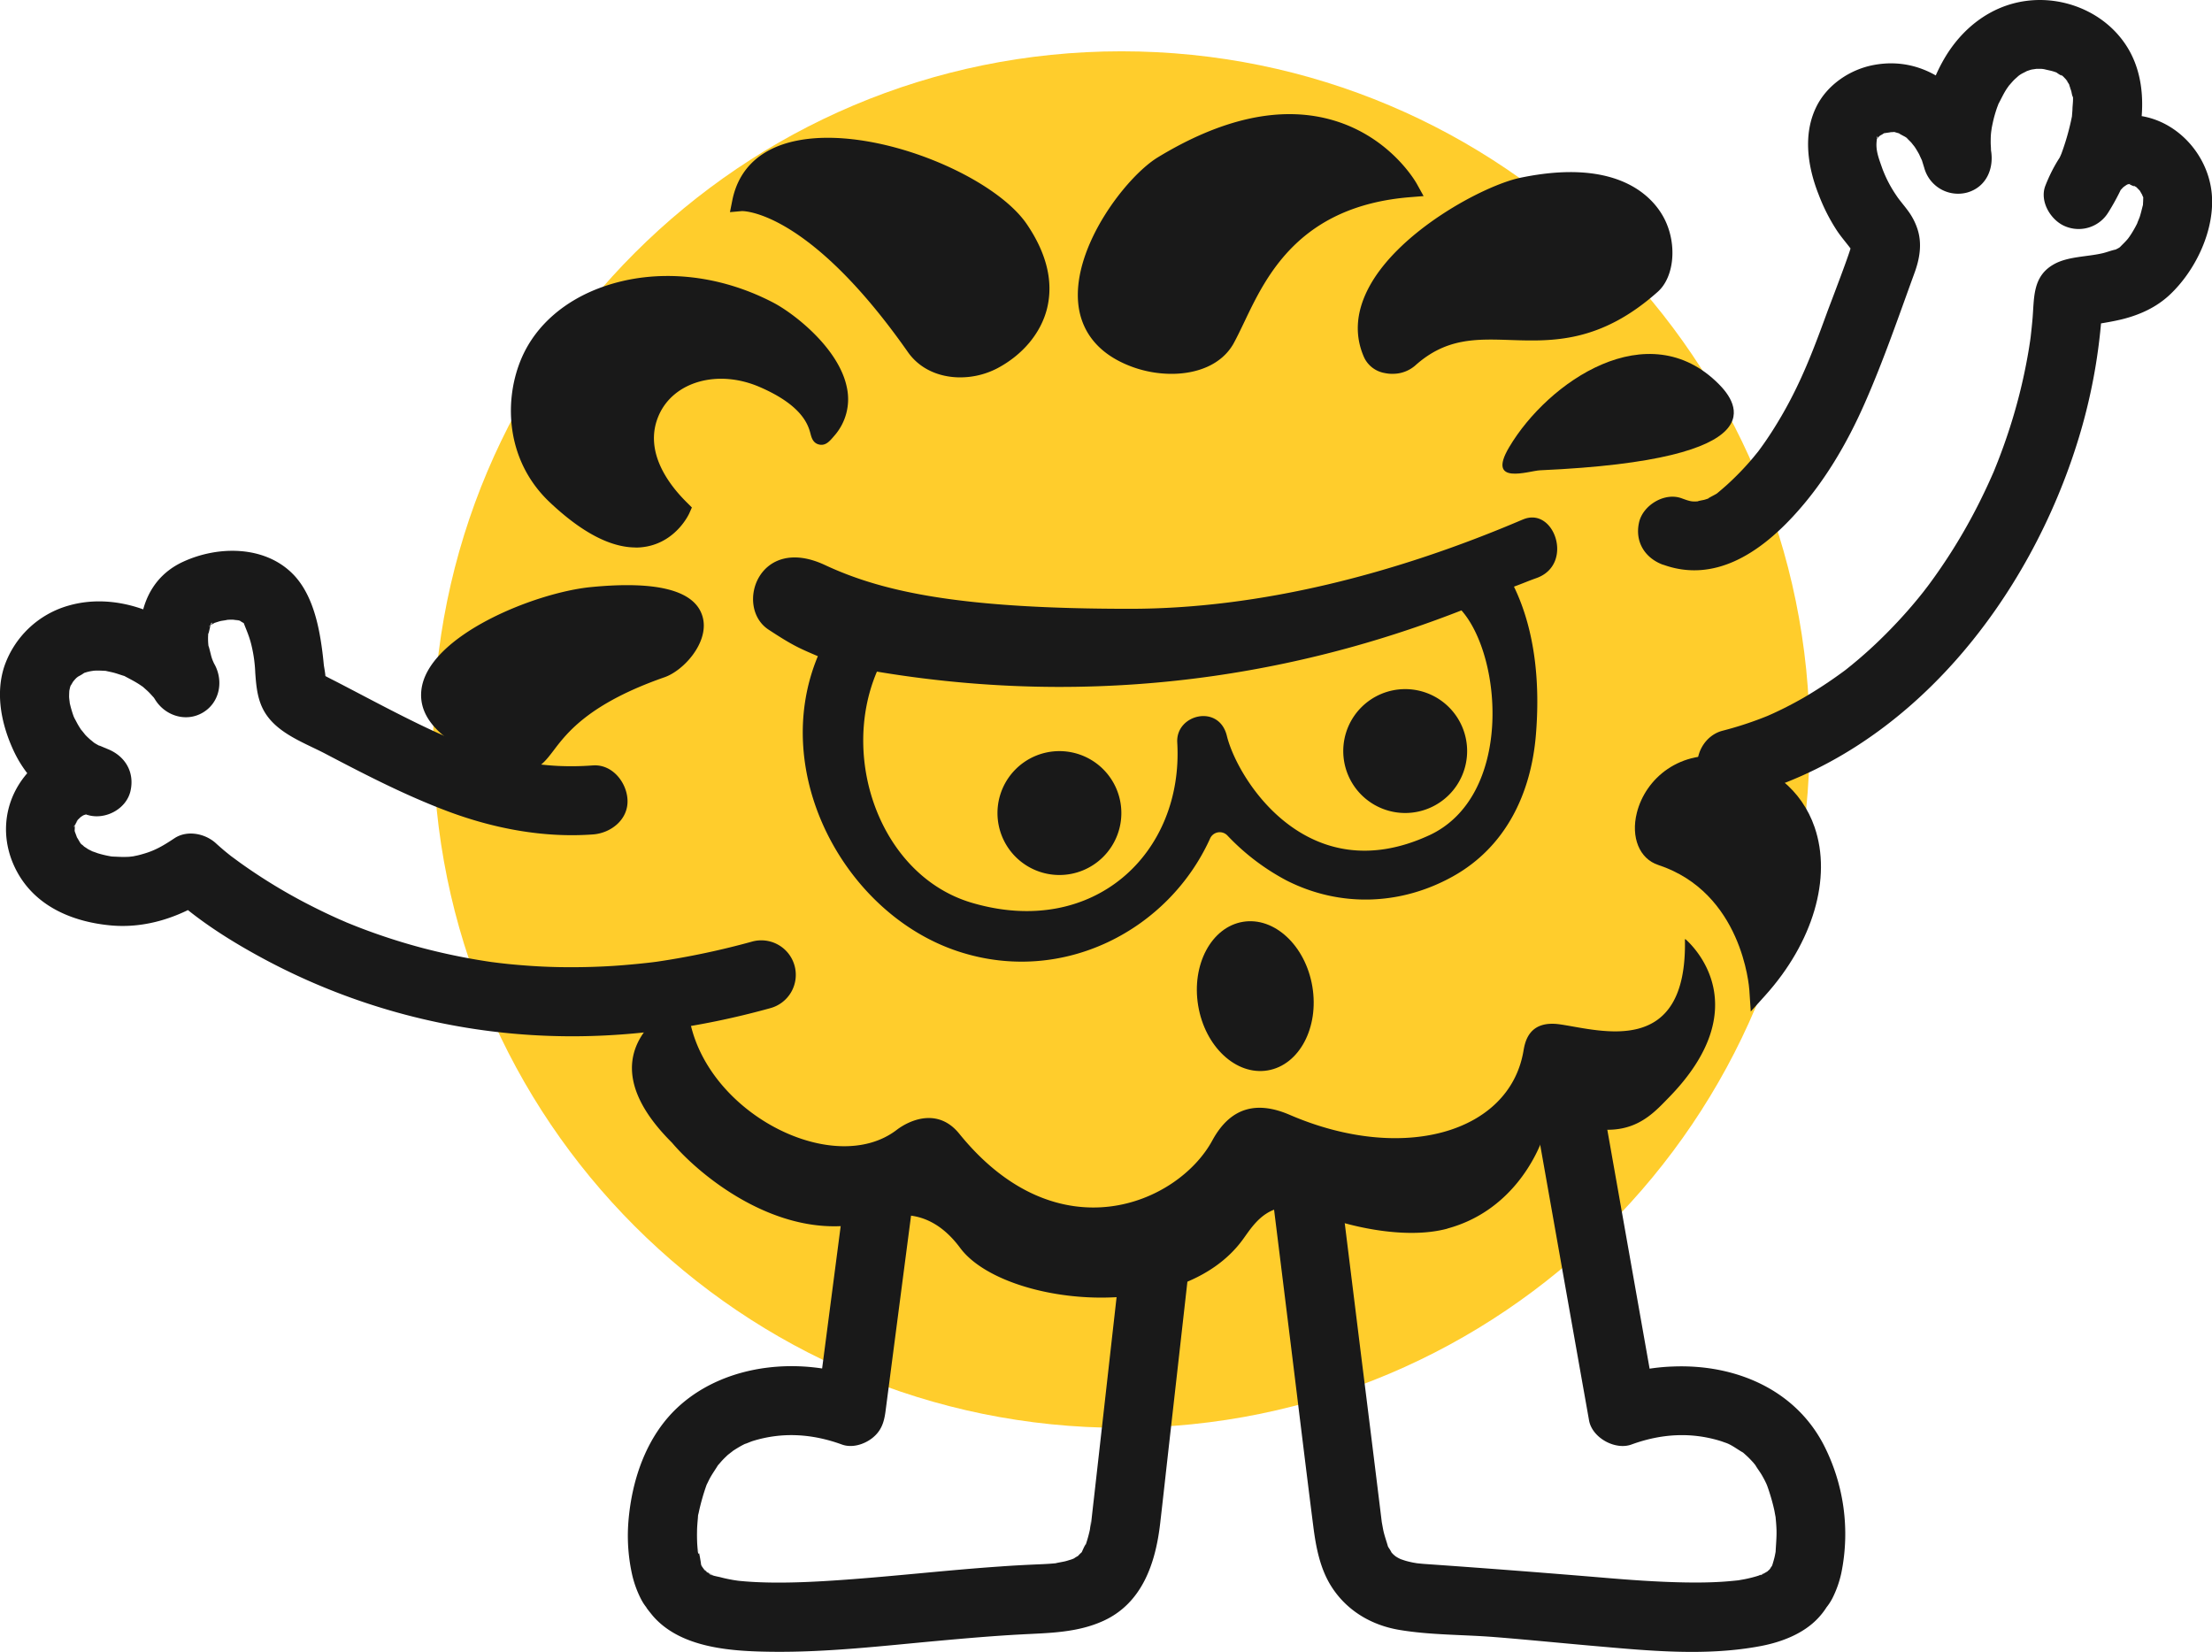 <svg viewBox="0 0 1000 746.78" xmlns="http://www.w3.org/2000/svg" data-name="图层 1" id="图层_1"><defs><style>.cls-1{fill:#ffcd2c;}.cls-2{fill:#191919;}</style></defs><title>黄色ccoli</title><g id="黄色"><path d="M818.11,334.32c0,171.84-139.3,311.14-311.14,311.14S195.84,506.16,195.84,334.32,335.14,23.19,507,23.19s311.14,139.3,311.14,311.13" class="cls-1"></path><path d="M688.5,234.82c-57.41,24.52-118.77,40.4-177.76,40.39-75.16,0-111-7.26-137.79-19.78-30.14-14.09-40.95,19.08-25.5,29.2,10.61,6.95,13.41,8.23,22.29,12-22.16,53.12,12.42,116.81,63.67,133.53,47.21,15.4,95-9.8,113.66-51.15a4.78,4.78,0,0,1,7.79-1.34A102.92,102.92,0,0,0,581.57,398c24.08,12.24,51.55,11.38,75.24-1.81,23.9-13.31,35.29-37.38,37.52-63.8,1.86-22.12.1-46.53-9.9-67.19,4-1.46,6.16-2.45,10.18-3.88,17.15-6.1,8.13-32.57-6.11-26.48M646,377.65c-54.93,25.26-86.57-25.38-91.36-45-3.55-14.57-23.18-9.73-22.43,3,2.93,50-37.72,88.6-92.7,72.51-41.08-12-60-64.81-43.07-104.55,113.09,18.9,205-4.46,264.26-27.68,18.68,21.17,23.18,84.32-14.7,101.73" class="cls-2"></path><path d="M478.94,339.55a28,28,0,1,0,28,28,28,28,0,0,0-28-28" class="cls-2"></path><path d="M635.26,311.52a28,28,0,1,0,28,28,28,28,0,0,0-28-28" class="cls-2"></path><path d="M287.4,247.49c-11.44,0-24.47-6.84-38.83-20.4C228.32,208,227.66,180.32,236,161.42c6.38-14.45,19.39-25.75,36.65-31.81,23.94-8.41,52-5.8,76.89,7.17,9.35,4.86,29.8,20.67,33.33,38.48a25,25,0,0,1-5.76,21.81c-2,2.34-3.83,4.55-6.77,3.89-2.77-.61-3.45-3.11-3.89-4.76-1-3.83-3.45-12.8-23-21.25-18.82-8.14-38.85-2.55-45.59,12.72-7.29,16.54,5,32,12.93,39.74l2,2-1.16,2.6c-.22.5-5.66,12.33-19,15a27.58,27.58,0,0,1-5.32.52" class="cls-2"></path><path d="M411.58,142.08" class="cls-2"></path><path d="M434.15,170.6c-9.09,0-18.13-3.48-23.73-11.47-45.18-64.41-74.7-63.7-75-63.71L330,95.9l1.06-5.32c2.89-14.42,13-23.77,29.22-27,34.91-7,89.07,15.75,104,37.87,9,13.29,12,26.09,9.07,38-2.75,11.05-10.91,20.89-22.41,27a36.25,36.25,0,0,1-16.83,4.14" class="cls-2"></path><path d="M529.59,169a52.05,52.05,0,0,1-17.57-3.1c-18.63-6.78-23.65-19.37-24.57-28.73-2.55-25.85,21.86-57.46,36-66.06,28.71-17.44,54.81-23.23,77.58-17.2,27,7.16,39,28.32,39.5,29.22l3.05,5.51-6.28.51c-49.83,4.09-64.82,35.52-74.74,56.33-1.8,3.76-3.43,7.16-5,10C552.08,165,541,169,529.59,169" class="cls-2"></path><path d="M629.47,169a17,17,0,0,1-3.54-.38,12.63,12.63,0,0,1-9.22-7c-4.36-9.77-3.76-20.2,1.77-31,13.31-26,52.46-46.85,68.83-50.26,45.54-9.5,60.76,9.88,65.18,18.65,5.78,11.45,4.42,26.19-3,32.85-26,23.18-47.63,22.47-66.75,21.84-15.6-.51-29.06-.95-43,11.58a15.34,15.34,0,0,1-10.22,3.7" class="cls-2"></path><path d="M236.78,348.41A23.79,23.79,0,0,1,229.3,347c-27.36-9.24-40.41-21-38.8-35.09,2.82-24.52,51.29-44.06,76.74-46.52,30.84-3,47.86,1.81,50.6,14.27,2.41,11-8.73,23.46-17.42,26.49-34.05,11.89-44.08,25.11-50.07,33-3.82,5-7,9.26-13.57,9.26" class="cls-2"></path><path d="M654.34,555.37c28-7.58,40.73-31.8,44.55-45a6,6,0,0,1,7.85-4c28.25,11,39-1.3,47.48-10,40.35-41.11,11.17-68.78,7.78-71.78a.18.18,0,0,0-.28.16c1.09,53.58-38.15,40.95-56.5,38.32-14.53-2.08-15.88,8.63-16.56,12.39C682.1,512.27,633.94,525.9,583.12,504c-14.43-6.22-26.61-4-35.09,11.62-15.46,28.41-69.7,52.06-114.37-3.12-9.63-11.89-22.4-6.21-28.31-1.7-27.88,21.28-83.93-6.26-93.24-48.18a7.86,7.86,0,0,0-12.47-4.6c-12.1,9.32-25.95,28.58,4.15,58.54,14.19,16.69,51.85,46.41,90.62,35.41,5.08-1.44,23.56-9.56,39.67,12.18,19.06,25.73,99.63,35.39,128-4.13,5-6.89,12.63-19.88,31.85-11.79,14,5.9,40.94,12.44,60.42,7.18" class="cls-2"></path><path d="M682.24,202.19c-10.36,17.51,8.85,10.65,14,10.41,108.17-4.81,89.08-30.59,80.86-38.9-32-32.27-77.28-1.19-94.86,28.49" class="cls-2"></path><path d="M791.48,457.26l-.63-9.61c-.12-1.79-3.33-44.16-41.23-56.65-8.46-2.79-12.42-12.49-9.63-23.59,3.88-15.43,19.43-29,41.67-25.12,18.79,3.3,32.89,14.83,38.68,31.63,7.89,22.93-.7,52.13-22.42,76.2Z" class="cls-2"></path><path d="M751.89,255.27c23.13,8.41,43.53-5.45,58.63-21.74,14-15.08,24.43-32.88,32.66-51.63,8.41-19.13,15.17-38.89,22.32-58.5,2.38-6.5,3.55-13.34,1.28-20.07a28.93,28.93,0,0,0-4.28-8.14c-1.93-2.62-3.86-4.77-5.08-6.65A56.54,56.54,0,0,1,851,76.3c-1.73-5-3.34-8.74-2.44-13.58-.4,2.14.27-2.9.26-.47-.46,1.06-.33.91.37-.43-1.09,1.26-1.26,1.47-.51.64.62-.64,2.75-2.36.17-.52.87-.61,1.94-1,2.76-1.65,1.46-1.13-2.91.49.52-.12.9-.16,4.64-.58,1.05-.4.88,0,1.76,0,2.64-.07,3.52-.16-2.27-.93,1.08.12.84.26,1.7.45,2.51.77-2.53-1,1.57,1.09,1.72,1.18,2.61,1.56,1,.76.47.3a39.5,39.5,0,0,1,3.23,3.24c-1.63-1.81.45.62.81,1.16.71,1.08,1.37,2.19,2,3.34-.17-.32,1.9,4.23,1.17,2.37-.32-.8,1,3.29,1.19,4a15.86,15.86,0,0,0,19.19,10.89c8.76-2.41,12.34-10.85,10.89-19.18-.47-2.69.14,3.7,0-.25,0-1-.12-2-.13-3.09,0-1.24,0-2.49.1-3.73.1-1.58.72-4.8.05-1.33.47-2.43.92-4.84,1.59-7.22.37-1.3.77-2.58,1.22-3.85a16.84,16.84,0,0,0,.6-1.63c.48-2-1.2,2.3-.23.52,1.3-2.37,2.37-4.79,3.85-7.07.32-.48,2.38-3.32,1.08-1.65s1.53-1.68,2.08-2.23c.9-.92,1.92-1.71,2.83-2.61-1.75,1.73-1.12.81.38-.13,1.07-.67,2.31-1.13,3.34-1.83,1.33-.91-1,.47-1.21.51.89-.18,1.76-.58,2.65-.81.69-.18,4-.51,1.82-.44-2.39.09,2,.05,2.63.07,1.58.05,3.34.72.85,0,1.65.49,3.36.73,5,1.26.77.25,1.51.54,2.27.81-.26-.09-2.34-1.34-1.12-.39A18.14,18.14,0,0,0,933,34.73c-2-.89-1.43-1.37,0,.13.33.35.68.72,1,1.06,1.68,1.61.43.75-.3-.52.48.83,1,1.63,1.52,2.45a8.36,8.36,0,0,1,.86,1.72c-.09.3-.93-3.3-.66-1.5.16,1.09.72,2.2,1,3.28.11.47.19,1,.31,1.45.58,2.3.89.48,0-.68.84,1.06.25,5.45.2,6.71,0,1.06-.13,2.11-.2,3.17-.28,3.82.57-2.53-.16,1.18A112.47,112.47,0,0,1,932,69.26c-.14.4-.81,2.14,0,.07.92-2.32-.21.48-.44,1-.56,1.2-1.12,2.39-1.72,3.57q-1.66,3.25-3.61,6.33l28.5,12c-1,2.48.27-.53.73-1.4a41.12,41.12,0,0,1,2.62-4.3c1-1.48,0,.08-.24.3.48-.53,1-1.06,1.46-1.57s1-1,1.53-1.46c-1.6,1.43-.25.26.79-.35,1.53-.88-.36.08-.63.16.65-.21,1.31-.36,2-.54,1.92-.5-.65.24-.71.16s2.74.32.8,0c-1.68-.3,3.74,2,1,.36.63.37,1.25.73,1.86,1.12,1.92,1.24-1.35-1.4.23.26.5.53,1,1,1.51,1.57-.22-.25-1.17-1.75-.27-.26.21.34,1.68,3,.9,1.33-.7-1.48.2.66.26.82,1,2.45.4-1.13.33,1.52,0,.75-.05,1.48-.09,2.23-.09,1.56.45-1.36-.24,1.3-.4,1.55-.76,3.11-1.26,4.64-.19.57-1.68,4-.84,2.28a50.29,50.29,0,0,1-2.75,5c-.43.69-.88,1.36-1.33,2,.89-1.31-.1.18-.51.65-1,1.19-2.16,2.3-3.27,3.42-2.44,2.47-.46.33.22,0-.51.29-1,.64-1.52.9s-1.1.56-1.66.82c.33-.15,2.32-.71.64-.35-1.89.4-3.76,1.16-5.65,1.61-7.17,1.71-15.84,1.41-22.25,5.09-9.49,5.43-8.73,14.85-9.5,24.22-.24,2.85-.55,5.7-.87,8.55-.07.57-.42,3.07,0,.14-.1.72-.21,1.43-.32,2.14-.25,1.68-.51,3.35-.8,5a248.07,248.07,0,0,1-9.59,37.66q-1.54,4.56-3.26,9.07c-.52,1.39-1.06,2.77-1.62,4.15-.27.69-.55,1.38-.83,2.07-.64,1.56.67-1.49-.45,1.08-2.59,5.91-5.35,11.74-8.35,17.47a252.92,252.92,0,0,1-20.87,33.31c-.42.57-3.17,4.12-1.59,2.12q-1.37,1.74-2.76,3.45-3.25,4-6.67,7.8-6.32,7.05-13.21,13.55-3.95,3.72-8.08,7.21c-1.29,1.08-2.58,2.15-3.89,3.2-.74.6-1.49,1.2-2.25,1.78,1.27-1,.67-.51-.26.16a204.14,204.14,0,0,1-17.82,11.72q-4.29,2.46-8.72,4.68-2.52,1.26-5.09,2.44l-1.93.86c-2.24,1,2.1-.84-.17.09a159.05,159.05,0,0,1-20.75,6.87c-8.15,2.11-13.1,11.16-10.89,19.19A15.82,15.82,0,0,0,787,360.35c76.35-19.73,130.73-89.74,152.84-162.62a254.85,254.85,0,0,0,10.79-64l-7.72,13.46c2.4-1.66.83.3-.1.08,1.43.33,3.88-.57,5.4-.81,3.84-.62,7.68-1.27,11.45-2.21,7.82-2,15-5.25,21-10.77,12-11.12,20.92-29.88,19.18-46.46-2-18.8-18.12-35.15-37.56-35-18.92.12-31.28,15.78-37.6,31.9-2.79,7.14,2.49,15.77,9,18.4A15.71,15.71,0,0,0,953.13,96c13.12-20.8,22.75-54.15,7.52-76.29C950.87,5.42,933-1.88,915.92.42,899.75,2.59,886.69,13,878.69,27A74,74,0,0,0,870,76.2l30.08-8.29c-6.59-23.61-27.13-43.39-53-38.53-10.77,2-21.15,9-26,19C815,60.86,817.21,75.44,822.19,88a83.9,83.9,0,0,0,8.3,16.33c2,3,4.44,5.71,6.57,8.64-1-1.36.14-.62.23.46a19.79,19.79,0,0,1-.4-2.55c.63.32-9.92,27.67-10.82,30.13-7.15,19.61-13.35,35.91-25.05,54.15q-2.35,3.67-4.91,7.2c-.62.86-1.24,1.71-1.89,2.55,1.51-1.94-1.23,1.46-1.52,1.81a125.76,125.76,0,0,1-12.31,12.76q-1.23,1.09-2.49,2.16c-.84.72-1.69,1.43-2.55,2.12,1.34-1,1.62-1.23.84-.68s-5.93,3.08-3,1.94c-.9.35-1.82.66-2.74.93-.2.06-4.66.86-2.06.6-3.47.36-4.2.15-8.21-1.31-7.68-2.79-17.42,3.13-19.19,10.89-2,8.8,2.67,16.2,10.9,19.19" class="cls-2"></path><path d="M268.13,346a127.36,127.36,0,0,1-16.11.23c-2.33-.12-4.66-.32-7-.57-3.31-.34-1.77-.21-1-.11-1.72-.24-3.43-.54-5.13-.86A172.13,172.13,0,0,1,209,336c-8.67-3.32-17.52-7.54-26.91-12.26-9.71-4.88-19.28-10-28.93-15-2.29-1.2-4.65-2.32-6.9-3.6-5.11-2.93,2.14,1.09.64,2.54.76-.74-.41-6-.53-7.26-.35-3.82-.83-7.66-1.46-11.45-1.71-10.38-5-22-12.69-29.66-12.9-12.83-33.84-12.57-49.43-5.37C58.54,265.11,59.86,296,70.28,316.55L97.21,300.8c-13.43-20.81-41.83-34.13-66.32-27a43.13,43.13,0,0,0-29,27.62C-2.18,314,.75,327.81,6.2,339.47a54.21,54.21,0,0,0,33.61,29c7.84,2.24,17.32-2.73,19.18-10.89,2-8.81-2.68-16.18-10.89-19.19-12.58-4.6-27.73,1.64-36,11.4C1,362.8-.23,380.42,8.3,395.14c8.74,15.09,25.11,21.65,41.76,23.2,15.89,1.47,31.45-3.75,44.59-12.49l-18.9-2.43c13.31,12.63,29.77,22.82,45.92,31.34A294.13,294.13,0,0,0,248.4,468.28c33.54,1.19,67.32-3.53,99.63-12.48a15.6,15.6,0,1,0-8.3-30.07,357.22,357.22,0,0,1-42.68,9c-4.84.67-13.43,1.5-19.73,1.91q-10,.63-20,.59-9.18,0-18.33-.66c-2.83-.2-5.65-.43-8.47-.71-1.61-.16-3.23-.34-4.84-.53-1.06-.12-5.07-.66-2-.22a284,284,0,0,1-32.3-6.46,276.08,276.08,0,0,1-28.15-9.05c-2.17-.83-4.33-1.7-6.49-2.58-2.91-1.19.7.33-.12-.05-1.09-.5-2.2-.95-3.28-1.43q-5.81-2.59-11.46-5.44a248,248,0,0,1-33.32-20.08l-3.28-2.41-1.38-1c-1.64-1.2,3.5,2.77,1.51,1.17-1.4-1.14-2.83-2.25-4.21-3.41-1.16-1-2.32-2-3.42-3-4.79-4.54-13.08-6.3-18.9-2.44-5.29,3.52-8.87,5.55-13.87,7q-1.43.44-2.88.78s-4.24.86-2,.48-1.32.11-1.77.13c-1.09.06-2.19.08-3.29.06s-2.37-.1-3.56-.14-1.83-.17-.21.07a47.88,47.88,0,0,1-7.21-1.62c.07,0-3.84-1.4-2.26-.72s-1.71-.91-2-1.09-3.39-2.3-1.91-1.14-1.54-1.58-1.5-1.54c1.29,1.17.47.82-.29-.4.08.11-2.15-3.71-1.5-2.38s-.6-1.94-.73-2.27-.21-.89-.32-1.34q.27,2.6.15.87a23.45,23.45,0,0,0,.06-3.14c-.18,2.48-.68,1.13.27,0,1.35-1.58-2,3,0-.05a15.35,15.35,0,0,0,1.17-2c-1,2.47-1,1.1,0,.05l2-1.92c-1.26,1.18-1.74,1.4,0,.22,1.06-.73,2.95-.9-.41-.06a8.59,8.59,0,0,0,2-.65c2-1.21-1.54-.16-.74,0a15.53,15.53,0,0,1,2.37,0c0,.22-4.27-1-.57.31q4.14-15,8.29-30.08c-1-.27-5.41-2.43-2.18-.64-1.09-.6-2.2-1.16-3.26-1.83-.82-.52-3.1-2.83-.85-.52-1-1-2.16-1.95-3.16-3-.58-.61-3.2-4.18-1.14-1.17-.71-1-1.41-2.06-2.06-3.13s-1.17-2.19-1.79-3.27q-1.11-2.4.07.36c-.3-.76-.59-1.52-.85-2.29A51.62,51.62,0,0,1,31.15,316c.8,4.18.11.08.09-1,0-1.29.09-2.55.15-3.84-.1,2.24-.33,2.23.18,0s.9-2-.21-.1c.76-1.33,1.46-2.64,2.34-3.91-1.46,2.13-.33.47.7-.55s3.24-2,.41-.51a19.84,19.84,0,0,0,3.4-2q1.57-.75-1.16.46c.7-.26,1.41-.49,2.12-.7,1.1-.32,2.19-.5,3.29-.76-4,.94-.75.13.38.08,1.55-.07,3.08,0,4.63.09,3.24.07-2.93-.76.52.06,1.17.28,2.33.49,3.49.79,1.36.37,2.67.84,4,1.26,3.81,1.19-1.4-.93,1.29.52,2.12,1.14,4.25,2.2,6.27,3.54.66.43,1.31.89,2,1.35q-2.39-1.89-.39-.26c.84.78,1.73,1.51,2.55,2.32s1.53,1.66,2.31,2.48q1.64,2-.39-.56.63.88,1.2,1.8c4.56,7.07,13.84,10,21.34,5.59s9.41-13.8,5.59-21.34a18.32,18.32,0,0,1-1.72-4.1c-.15-.49-1.51-6.27-1.21-4.16a28.42,28.42,0,0,1-.12-6.71c-.26,2.63,1.25-4.61,1-3.64s.15-.44.42-.59c1.42-.77-2.21,2.78-1,1.41,2-2.37-2.85,1.45.13-.19.45-.25,4.29-2.33,1.9-1.17-2.13,1-.15.06.47-.12.82-.25,1.63-.54,2.47-.76,1.16-.3,5.49-.69,1.08-.42,1.44-.09,2.85-.25,4.3-.23,1.79,0,4.82,1.16,1.16-.07.62.2,1.42.31,2,.46s3.39,1.19,1.06.23c-2.9-1.21,3.35,2.45.94.52-1.83-1.46,0,0,.32.46,1.12,1.66-1.22-2.64-.51-.71,1.29,3.47,2.8,6.59,3.79,10.89a63,63,0,0,1,1.67,12.26c.47,6.54,1.06,12.9,4.74,18.53,5.95,9.1,17.63,13.17,26.89,18,18,9.45,36.15,18.82,55.24,26,20.93,7.85,43.43,12.15,65.82,10.51,8.11-.59,16-6.75,15.59-15.59-.35-7.94-6.88-16.23-15.59-15.6" class="cls-2"></path><path d="M593.29,446c3.09,18.54-5.95,35.51-20.21,37.89s-28.32-10.73-31.41-29.28,6-35.51,20.21-37.89,28.31,10.73,31.41,29.28" class="cls-2"></path><path d="M506.62,570.14Q502.9,603.08,499.2,636q-2.32,20.67-4.66,41.34-.65,5.65-1.27,11.29c-.07.62-.17,1.24-.21,1.85.36-6.13-.08-.16-.4,1.3a62.21,62.21,0,0,1-2.35,8c1.5-4.18-.82.83-1.24,1.84-1.18,2.83,2.37-2,.12-.07a21,21,0,0,0-2,2c-1.9,2.27,2.9-1.32.15-.16a13,13,0,0,0-1.66,1c-1,.63-3.83,1.3.07.09-1.37.43-2.71.93-4.11,1.29-1.16.3-6.73,1.22-2.94.75-2.74.33-5.49.49-8.25.61-6,.25-12.08.55-18.12,1-24.09,1.64-48.09,4.45-72.17,6.13-10.74.75-21.51,1.31-32.27,1.13-4.43-.08-8.86-.28-13.26-.71-1.11-.11-2.21-.24-3.31-.38,4.49.55.86.09,0-.08-1.94-.34-3.86-.74-5.76-1.25-.87-.23-4.66-.85-5.08-1.66-.14-.26,3.41,1.76,1.45.58-.67-.4-1.4-.71-2.08-1.1-.27-.16-1.63-1.27-1.89-1.22.88-.14,3.2,2.61,1,.62-.4-.35-.75-1-1.19-1.26-.78-.92-.32-.32,1.4,1.82a32.31,32.31,0,0,0-2.8-3.72c-1.34-1.65,2,3.82,1.36,1.75-.12-.46-.64-.82-.74-1.3-.73-3.26,1.23,4.13.23.61-.65-2.3-.83-6.06-1.94-8.08,1.37,2.48.34,3.4.16,1-.08-1.1-.19-2.2-.25-3.31-.08-1.75-.11-3.5-.07-5.25,0-2.16.22-4.29.4-6.44a10.61,10.61,0,0,1,.21-1.88c-1.33,4.78,0,.58.2-.6a99.6,99.6,0,0,1,3.53-12.36c1.09-3.32-1.65,3.12,0,0,.48-.89.88-1.82,1.35-2.71,1.12-2.11,2.5-4,3.71-6,1.75-3-2.36,2.39.06-.09.71-.74,1.34-1.56,2.05-2.31s1.46-1.48,2.22-2.19,4.51-3.33.93-.92a61.23,61.23,0,0,1,5.54-3.48c1-.54,2-1,3.05-1.5-3.83,1.81.93-.24,1.77-.5,13.41-4.21,27-3.37,40.45,1.53,4.58,1.68,9.93,0,13.59-2.79,4.21-3.25,5.48-7.14,6.15-12.24q5.22-40.07,10.45-80.12.75-5.67,1.48-11.35c1.06-8.13-7.93-15.94-15.59-15.6-9.35.42-14.46,6.9-15.6,15.6q-5.22,40.05-10.45,80.12L369.07,638l19.74-15c-26.38-9.66-59.74-6.86-81.3,12.18-15,13.23-21.89,33.36-23.43,52.79A81,81,0,0,0,285.81,712a47.43,47.43,0,0,0,3.7,10.32,27.1,27.1,0,0,0,1.48,2.64,41.44,41.44,0,0,0,3,3.87c-4.22-5.13.16.51,1.46,2,12.86,14.44,35.83,15.67,53.76,15.87,25,.27,49.95-2.68,74.78-4.94,12.5-1.14,25-2.23,37.55-2.9,12.71-.68,25.42-.74,37.22-6.11,17.62-8,23.65-26.12,25.72-44,1.3-11.22,2.53-22.45,3.79-33.68q4.79-42.4,9.56-84.82c.91-8.14-7.83-15.94-15.6-15.6-9.23.42-14.61,6.88-15.59,15.6" class="cls-2"></path><path d="M574.37,533.84q4.61,37.11,9.2,74.23c3.38,27.3,6.66,54.62,10.14,81.91,1.23,9.64,3.12,19.58,8.59,27.84,7,10.6,18,16.94,30.38,19,14.17,2.38,28.83,2.09,43.14,3.24,14.55,1.16,29.06,2.62,43.59,3.9,25.25,2.21,51.51,4.92,76.63.14,9.44-1.8,19.49-5.62,26.12-12.87a31.86,31.86,0,0,0,3.3-4.21c1.09-1.7-3.69,4.71.09-.19a25.77,25.77,0,0,0,2.85-4.34,48,48,0,0,0,4-11.27,88.16,88.16,0,0,0-8.16-58.48c-13.3-25.13-40.37-36.1-67.88-35a89.55,89.55,0,0,0-27.12,5.15l19.18,10.89L726,507.12q-1.61-9-3.2-18c-1.47-8.29-11.61-13-19.19-10.89-8.75,2.4-12.36,10.86-10.89,19.18l22.46,126.7q1.61,9,3.2,18c1.39,7.85,11.81,13.59,19.18,10.89,13.3-4.86,26.66-5.68,39.86-1.71,1.34.4,2.62.94,4,1.36-2.46-.79-1-.44.46.3,2.14,1.08,4,2.51,6.1,3.68,1.46.83-1-.76-1-.82.4.35.83.66,1.22,1,.77.7,1.56,1.39,2.31,2.13s1.44,1.48,2.13,2.25c.46.51.85,1.1,1.34,1.56,1.35,1.31-1.46-2.35-.57-.71s2.29,3.36,3.28,5.13c.49.88,1,1.77,1.42,2.68.82,1.65,1.29,3.23.29.4a93,93,0,0,1,3.7,12.33c.2.95.34,1.91.54,2.86.59,2.86-.29-3.23,0-.36.2,2.16.41,4.31.48,6.47.11,3.6-.29,7.1-.43,10.67,0,1.06.73-4,.11-1.08-.18.83-.31,1.67-.5,2.5-.32,1.41-.75,2.78-1.16,4.16-1.12,3.75,1.18-3.47,0-.09-.16.44-.65.82-.76,1.26-.21.84,1.78-2.26,1.78-2.26-1,1.22-2,2.47-2.9,3.76-.46.68,2.79-2.81.76-1a11.46,11.46,0,0,0-1.51,1.44c-.38.49,3.19-2,.82-.7-.79.42-1.56.9-2.34,1.34-2.52,1.45-.27-.57.74-.22-.53-.18-2.26.82-2.88,1a56.18,56.18,0,0,1-6,1.53c-1,.2-2,.34-3,.55-2.91.61,2.95-.28-.11,0-2.67.28-5.35.53-8,.68-5.33.31-10.68.35-16,.26-12.77-.22-25.52-1.17-38.24-2.26Q683.64,709.76,644,707c-1.34-.09-2.68-.27-4-.36-1.86-.12.84.09,1,.13-.77-.18-1.58-.27-2.35-.43-1.12-.23-2.23-.49-3.32-.81-.66-.19-4.32-1.51-2.11-.6s-.74-.43-1.27-.74-3.26-2.05-1.21-.62-.43-.46-.9-.94-.63-.71-1-1c-1.88-1.75.9,2,.39.48a17.08,17.08,0,0,0-1.53-2.59c-.26-.45-.42-1-.7-1.4.07.11,1,2.87.53,1.22-.68-2.53-1.61-4.95-2.16-7.52-.08-.34-.74-4-.74-4s.37,3,.34,2.66-.07-.53-.1-.8q-4.65-38-9.41-75.92-4.86-39.22-9.71-78.43l-.18-1.47c-1-8.07-6.46-16-15.6-15.6-7.59.34-16.67,6.93-15.6,15.6" class="cls-2"></path></g></svg>